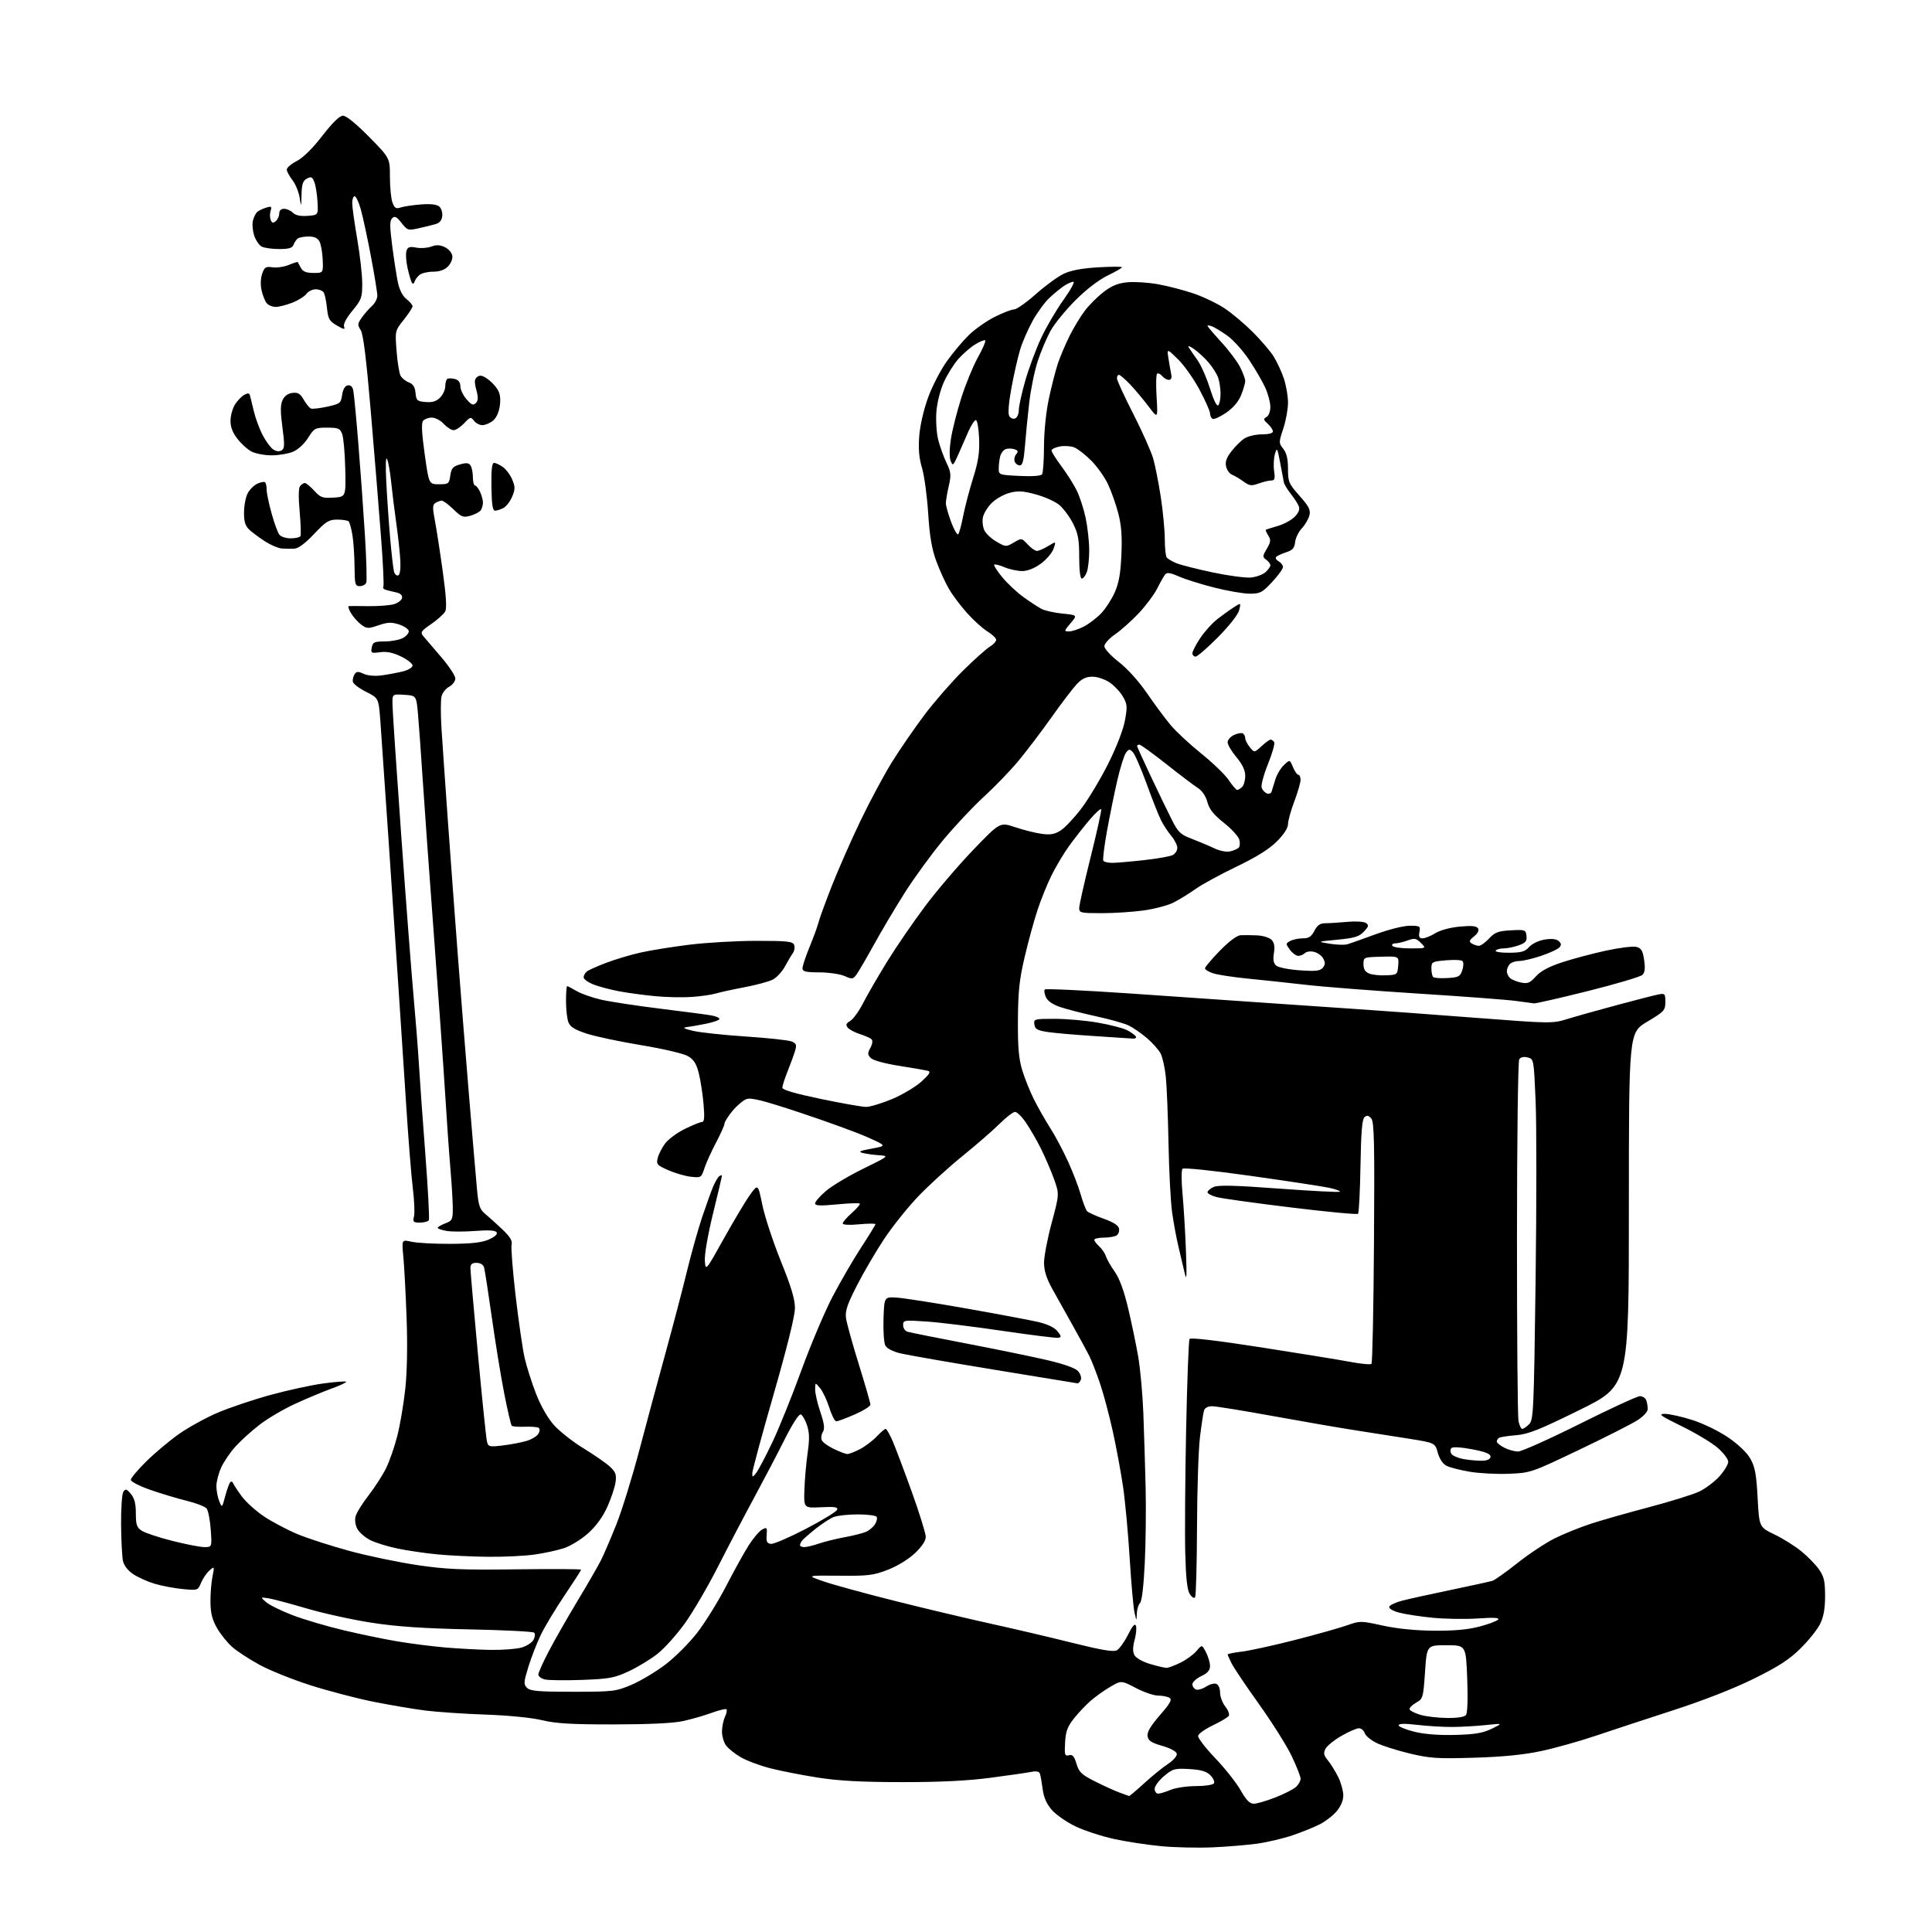 <?xml version="1.0" encoding="UTF-8" standalone="no"?>
<svg 
  version="1.1" 
  xmlns="http://www.w3.org/2000/svg" 
  xmlns:xlink="http://www.w3.org/1999/xlink" 
  xmlns:svg="http://www.w3.org/2000/svg"
  xmlns:rdf="http://www.w3.org/1999/02/22-rdf-syntax-ns#"
  xmlns:cc="http://creativecommons.org/ns#"
  xmlns:dc="http://purl.org/dc/elements/1.1/"
  viewBox="0 0 768 768"
  width="768"
  height="768"
>
<style>svg {background-color: white; }</style>"
<path stroke="none" fill="black" fill-rule="evenodd" d="M482.00,734.35C476.23,734.60 467.09,734.40 461.70,733.90C456.31,733.40 447.86,732.11 442.92,731.04C437.99,729.96 431.08,727.71 427.58,726.04C424.07,724.36 419.84,721.44 418.17,719.54C416.08,717.16 414.93,714.59 414.49,711.29C414.14,708.66 413.65,705.88 413.41,705.13C413.11,704.18 412.05,703.94 409.99,704.35C408.36,704.68 401.05,705.73 393.76,706.69C384.54,707.91 373.79,708.43 358.50,708.42C342.38,708.41 333.45,707.92 325.08,706.62C318.80,705.63 310.29,703.97 306.17,702.91C302.04,701.86 296.74,699.87 294.38,698.48C292.02,697.10 289.40,694.98 288.55,693.76C287.70,692.55 287.00,690.10 287.00,688.32C287.00,686.55 287.52,683.95 288.16,682.54C288.80,681.14 289.09,679.75 288.79,679.46C288.50,679.17 285.84,679.81 282.88,680.89C279.92,681.97 274.80,683.44 271.50,684.16C267.61,685.01 257.93,685.47 244.00,685.48C227.22,685.50 220.96,685.13 215.50,683.81C211.34,682.81 202.21,681.90 193.00,681.58C184.47,681.28 173.70,680.55 169.04,679.96C164.39,679.37 155.17,677.81 148.54,676.49C141.92,675.17 130.65,672.22 123.50,669.95C116.35,667.67 107.18,663.99 103.13,661.77C99.07,659.55 94.22,656.38 92.34,654.73C90.46,653.08 87.77,649.75 86.35,647.33C84.46,644.11 83.74,641.41 83.66,637.22C83.60,634.07 83.94,629.48 84.42,627.00C85.29,622.51 85.29,622.50 83.24,624.32C82.11,625.32 80.61,627.52 79.92,629.20C78.66,632.24 78.62,632.25 72.58,631.67C69.23,631.35 64.21,630.39 61.41,629.55C58.61,628.71 54.79,626.98 52.91,625.72C50.82,624.31 49.26,622.29 48.87,620.46C48.52,618.83 48.19,612.33 48.13,606.00C48.08,599.67 48.48,593.83 49.04,593.00C49.89,591.72 50.33,591.85 52.02,593.86C53.45,595.57 54.00,597.70 54.00,601.59C54.00,606.12 54.37,607.19 56.36,608.50C57.65,609.35 63.11,611.16 68.49,612.52C73.86,613.88 79.61,615.00 81.26,615.00C84.27,615.00 84.27,615.00 83.77,608.01C83.49,604.17 82.75,600.40 82.11,599.63C81.47,598.86 77.92,597.49 74.22,596.59C70.53,595.68 64.01,593.73 59.75,592.24C55.49,590.75 52.00,588.96 52.00,588.26C52.00,587.56 54.80,584.23 58.21,580.87C61.63,577.51 67.46,572.62 71.18,570.01C74.90,567.40 81.76,563.62 86.43,561.61C91.11,559.61 100.60,556.41 107.53,554.51C114.46,552.61 123.96,550.55 128.63,549.93C133.30,549.30 137.34,549.00 137.59,549.25C137.84,549.51 135.22,550.74 131.77,551.99C128.32,553.24 121.80,555.98 117.27,558.06C112.74,560.15 106.42,563.86 103.23,566.32C100.03,568.78 95.70,572.69 93.61,575.01C91.51,577.33 88.96,581.09 87.92,583.36C86.89,585.64 86.03,588.93 86.02,590.68C86.01,592.44 86.51,595.14 87.13,596.68C88.26,599.50 88.26,599.50 89.55,594.67C90.26,592.01 91.16,589.53 91.55,589.17C91.95,588.80 92.45,588.99 92.67,589.60C92.89,590.20 94.42,592.54 96.08,594.80C97.74,597.06 101.75,600.67 104.98,602.83C108.22,604.99 114.20,608.15 118.28,609.85C122.37,611.55 131.69,614.56 139.00,616.54C146.30,618.52 158.41,621.04 165.89,622.15C177.41,623.85 183.45,624.11 205.25,623.83C219.41,623.65 231.00,623.71 231.00,623.97C231.00,624.22 228.05,628.81 224.44,634.16C220.84,639.51 216.60,646.53 215.04,649.76C213.47,652.99 211.24,658.72 210.07,662.50C208.15,668.73 208.09,669.52 209.51,670.94C210.80,672.23 213.97,672.50 227.79,672.50C243.80,672.49 244.77,672.38 251.04,669.73C254.63,668.20 260.71,664.57 264.54,661.66C268.37,658.75 274.07,653.03 277.21,648.96C280.35,644.89 285.49,636.59 288.63,630.53C291.76,624.46 295.80,617.17 297.61,614.31C299.42,611.46 301.82,608.63 302.96,608.02C304.86,607.00 305.00,607.17 304.76,610.21C304.55,612.86 304.89,613.54 306.50,613.71C307.60,613.82 313.86,611.12 320.42,607.70C326.98,604.28 332.54,600.87 332.79,600.14C333.14,599.09 331.76,598.88 326.37,599.15C319.50,599.50 319.50,599.50 319.77,592.00C319.92,587.88 320.50,581.33 321.06,577.45C321.83,572.08 321.77,569.47 320.79,566.52C320.08,564.39 318.96,562.48 318.29,562.26C317.59,562.03 314.93,566.16 311.91,572.18C309.07,577.86 303.57,588.35 299.70,595.50C295.83,602.65 289.38,614.95 285.38,622.83C281.37,630.71 275.48,640.79 272.29,645.23C269.11,649.68 264.25,655.11 261.50,657.31C258.75,659.51 253.57,662.67 250.00,664.33C244.17,667.04 242.25,667.39 231.29,667.79C224.58,668.04 217.94,667.95 216.54,667.60C215.14,667.25 214.00,666.37 214.00,665.65C214.00,664.93 215.86,660.77 218.14,656.42C220.41,652.06 225.53,643.10 229.50,636.50C233.48,629.90 237.67,622.64 238.83,620.36C239.98,618.08 242.75,611.64 244.99,606.04C247.22,600.43 251.31,587.22 254.09,576.68C256.87,566.13 261.55,548.73 264.51,538.00C267.46,527.27 271.30,512.67 273.03,505.54C274.76,498.42 277.47,488.72 279.06,483.99C280.64,479.27 282.62,473.77 283.45,471.77C284.29,469.77 285.43,467.85 285.98,467.51C286.54,467.16 287.00,467.10 287.00,467.37C287.00,467.64 285.40,474.40 283.44,482.40C281.38,490.82 280.01,498.71 280.19,501.14C280.50,505.33 280.50,505.33 287.79,492.26C291.80,485.07 296.48,477.26 298.19,474.89C301.31,470.59 301.31,470.59 303.06,479.05C304.02,483.70 307.33,493.72 310.40,501.33C314.51,511.48 316.00,516.44 316.00,519.98C316.00,523.05 312.91,535.56 307.50,554.35C302.82,570.61 299.01,584.71 299.03,585.70C299.06,587.35 299.19,587.33 300.61,585.50C301.46,584.40 304.31,579.00 306.94,573.50C309.58,568.00 314.76,555.17 318.46,545.00C322.16,534.83 327.77,521.55 330.93,515.50C334.10,509.45 339.23,500.61 342.34,495.85C345.45,491.09 348.00,486.94 348.00,486.63C348.00,486.33 345.07,486.35 341.50,486.68C337.59,487.05 335.00,486.91 335.00,486.33C335.00,485.80 336.64,483.92 338.63,482.15C340.63,480.38 342.04,478.71 341.77,478.44C341.50,478.16 337.39,478.31 332.64,478.77C326.05,479.40 324.00,479.31 324.00,478.38C324.00,477.71 325.91,475.50 328.25,473.49C330.59,471.47 337.23,467.49 343.00,464.66C353.44,459.53 353.48,459.50 349.50,459.23C347.30,459.09 344.38,458.68 343.00,458.33C341.00,457.82 341.69,457.48 346.50,456.60C352.50,455.50 352.50,455.50 345.00,452.13C340.88,450.27 328.86,445.89 318.29,442.38C303.21,437.38 298.57,436.21 296.68,436.93C295.36,437.44 292.86,439.56 291.14,441.65C289.41,443.74 288.00,445.99 288.00,446.64C288.00,447.30 286.49,450.68 284.65,454.17C282.81,457.65 280.73,462.24 280.03,464.37C278.79,468.16 278.69,468.22 274.61,467.77C272.33,467.51 268.28,466.33 265.62,465.16C261.14,463.17 260.83,462.81 261.47,460.26C261.85,458.74 263.19,456.14 264.46,454.47C265.73,452.80 269.27,450.21 272.32,448.72C275.38,447.22 278.42,446.00 279.08,446.00C279.98,446.00 280.13,444.11 279.66,438.75C279.31,434.76 278.45,429.27 277.76,426.55C276.80,422.77 275.77,421.18 273.43,419.81C271.70,418.81 263.62,416.92 254.93,415.48C246.44,414.08 236.66,412.01 233.19,410.87C228.41,409.30 226.64,408.19 225.94,406.33C225.42,404.98 225.00,401.20 225.00,397.93C225.00,394.67 225.20,392.00 225.44,392.00C225.69,392.00 227.38,392.88 229.21,393.96C231.03,395.04 235.45,396.58 239.01,397.40C242.58,398.21 253.15,399.82 262.50,400.97C271.85,402.12 280.96,403.32 282.75,403.64C284.54,403.96 286.00,404.59 286.00,405.04C286.00,405.49 283.64,406.34 280.75,406.93C277.86,407.52 274.38,408.13 273.00,408.29C271.16,408.51 271.82,408.90 275.50,409.78C278.25,410.43 287.70,411.45 296.50,412.03C305.30,412.61 313.49,413.50 314.69,414.00C316.54,414.76 316.76,415.35 316.06,417.70C315.60,419.24 314.28,422.88 313.11,425.79C311.95,428.69 311.00,431.66 311.00,432.37C311.00,433.23 316.08,434.72 326.25,436.84C334.64,438.59 342.77,440.02 344.32,440.01C345.87,440.00 350.46,438.62 354.53,436.93C358.59,435.23 363.84,432.12 366.21,430.01C369.29,427.25 370.08,426.04 369.00,425.72C368.18,425.47 363.05,424.57 357.62,423.72C351.84,422.81 347.10,421.53 346.19,420.61C344.84,419.27 344.82,418.71 346.00,416.51C346.83,414.95 347.00,413.62 346.43,413.10C345.92,412.63 343.85,411.71 341.83,411.07C339.81,410.43 337.64,409.27 337.00,408.50C336.09,407.41 336.31,406.83 338.01,405.81C339.20,405.09 341.49,401.92 343.09,398.77C344.70,395.62 348.99,388.19 352.64,382.27C356.29,376.35 363.15,366.35 367.89,360.05C372.62,353.75 381.23,343.69 387.00,337.70C397.50,326.80 397.50,326.80 403.50,328.81C406.80,329.92 411.52,331.11 414.00,331.45C417.48,331.94 419.20,331.65 421.58,330.16C423.28,329.10 427.01,325.14 429.87,321.37C432.73,317.59 437.55,309.55 440.57,303.50C443.84,296.96 446.53,290.01 447.19,286.36C448.20,280.85 448.11,279.87 446.35,276.86C445.27,275.02 442.89,272.49 441.05,271.25C439.18,270.00 436.18,269.00 434.25,269.00C431.70,269.00 430.07,269.79 427.98,272.02C426.43,273.68 421.89,279.64 417.90,285.27C413.91,290.90 408.01,298.66 404.79,302.53C401.57,306.40 395.40,312.79 391.09,316.73C386.78,320.67 379.49,328.44 374.88,333.99C370.27,339.54 363.45,348.90 359.71,354.79C355.98,360.68 350.44,370.00 347.41,375.50C344.37,381.00 341.23,386.38 340.43,387.46C339.08,389.27 338.71,389.31 335.73,387.99C333.96,387.21 329.46,386.55 325.75,386.53C320.22,386.51 319.00,386.21 319.00,384.89C319.00,384.00 320.28,380.18 321.83,376.39C323.39,372.60 324.99,368.23 325.37,366.67C325.76,365.11 328.14,358.59 330.66,352.17C333.19,345.75 338.26,334.20 341.95,326.50C345.63,318.80 351.29,308.24 354.51,303.04C357.74,297.84 363.63,289.29 367.59,284.04C371.56,278.79 378.41,270.94 382.83,266.58C387.24,262.22 392.01,257.96 393.43,257.10C394.84,256.24 396.00,255.00 396.00,254.35C396.00,253.70 394.44,252.20 392.54,251.03C390.64,249.85 387.02,246.59 384.48,243.77C381.95,240.95 378.70,236.64 377.27,234.19C375.83,231.74 373.56,226.76 372.21,223.12C370.40,218.21 369.56,213.28 368.96,204.00C368.52,197.12 367.41,189.03 366.51,186.00C365.33,182.07 365.02,178.45 365.41,173.33C365.73,169.13 367.19,162.81 368.93,158.03C370.56,153.56 373.90,147.09 376.35,143.66C378.79,140.23 382.75,135.52 385.15,133.18C387.54,130.85 392.16,127.60 395.41,125.97C398.66,124.34 402.13,123.00 403.11,123.00C404.10,123.00 407.96,120.29 411.70,116.97C415.43,113.66 420.39,110.02 422.72,108.89C425.67,107.47 429.86,106.67 436.48,106.27C441.72,105.96 446.00,105.94 446.00,106.24C446.00,106.53 443.41,108.02 440.25,109.56C436.72,111.27 431.77,115.09 427.44,119.42C423.56,123.32 419.13,128.75 417.61,131.50C416.09,134.25 413.80,139.65 412.53,143.50C411.26,147.35 409.74,154.78 409.14,160.00C408.54,165.22 407.77,172.99 407.44,177.25C406.98,183.06 406.47,185.00 405.38,185.00C404.59,185.00 403.68,184.32 403.36,183.49C403.04,182.66 403.30,181.34 403.94,180.57C404.86,179.46 404.71,179.04 403.19,178.56C402.14,178.23 400.59,178.22 399.74,178.55C398.89,178.87 397.93,180.12 397.61,181.32C397.29,182.52 397.02,184.69 397.01,186.14C397.00,188.76 397.09,188.79 405.25,189.19C410.33,189.44 413.78,189.19 414.23,188.55C414.64,187.97 414.98,183.00 415.00,177.50C415.02,171.60 415.81,163.81 416.94,158.50C417.99,153.55 419.60,147.25 420.52,144.50C421.44,141.75 423.54,136.80 425.19,133.50C426.84,130.20 429.58,125.67 431.29,123.44C432.99,121.21 436.34,117.88 438.74,116.04C441.95,113.57 444.42,112.57 448.16,112.21C450.96,111.94 456.42,112.29 460.31,112.99C464.20,113.68 470.56,115.33 474.44,116.65C478.32,117.97 483.88,120.63 486.78,122.56C489.68,124.48 494.73,128.73 498.00,132.00C501.26,135.26 505.00,139.63 506.30,141.72C507.61,143.80 509.42,147.72 510.34,150.43C511.25,153.14 512.00,157.46 512.00,160.02C512.00,162.59 511.16,167.25 510.13,170.37C508.29,175.92 508.29,176.10 510.13,178.43C511.45,180.11 512.00,182.45 512.00,186.37C512.00,191.56 512.31,192.28 516.58,197.09C520.36,201.34 521.04,202.70 520.51,204.87C520.15,206.32 518.80,208.62 517.51,210.00C516.21,211.38 515.01,213.85 514.83,215.50C514.57,217.87 513.82,218.72 511.30,219.53C509.54,220.10 507.74,220.93 507.31,221.36C506.87,221.79 507.30,222.59 508.26,223.12C509.22,223.66 510.00,224.69 510.00,225.41C510.00,226.13 508.06,228.81 505.68,231.36C501.76,235.57 500.94,236.00 496.81,236.00C494.30,236.00 487.95,234.91 482.69,233.57C477.42,232.24 471.09,230.25 468.61,229.15C465.25,227.66 463.88,227.46 463.18,228.33C462.66,228.97 461.24,231.49 460.01,233.93C458.78,236.36 455.47,240.80 452.64,243.80C449.81,246.79 445.59,250.56 443.25,252.17C440.91,253.78 439.00,255.90 439.00,256.89C439.00,257.88 441.55,260.66 444.75,263.15C448.17,265.81 452.70,270.83 455.94,275.56C458.94,279.93 463.14,285.60 465.28,288.16C467.42,290.73 472.94,295.86 477.56,299.58C482.17,303.29 487.09,308.05 488.49,310.16C489.89,312.27 491.38,314.00 491.81,314.00C492.25,314.00 493.14,313.46 493.80,312.80C494.46,312.14 495.00,310.16 495.00,308.39C495.00,306.20 493.90,303.87 491.50,301.00C489.57,298.70 488.00,296.03 488.00,295.07C488.00,294.11 489.16,292.79 490.57,292.15C491.99,291.50 493.57,291.23 494.07,291.55C494.58,291.86 495.00,292.72 495.00,293.45C495.00,294.18 495.82,295.79 496.81,297.02C498.62,299.25 498.62,299.25 501.46,296.63C503.02,295.18 504.65,294.00 505.09,294.00C505.52,294.00 506.17,294.46 506.51,295.02C506.86,295.58 505.75,299.48 504.05,303.68C502.36,307.88 501.22,312.11 501.52,313.07C501.83,314.03 502.75,315.07 503.58,315.39C504.40,315.71 505.25,315.41 505.46,314.73C505.67,314.05 506.35,311.88 506.95,309.90C507.56,307.92 509.11,305.31 510.39,304.10C512.72,301.91 512.72,301.91 513.98,304.96C514.68,306.63 515.64,308.00 516.12,308.00C516.60,308.00 517.00,308.89 517.00,309.98C517.00,311.06 515.88,314.94 514.50,318.60C513.12,322.25 512.00,326.32 512.00,327.65C512.00,329.16 510.35,331.70 507.56,334.50C504.51,337.54 499.45,340.70 491.46,344.54C485.05,347.62 477.71,351.63 475.15,353.45C472.59,355.27 468.68,357.68 466.45,358.80C464.22,359.92 458.90,361.32 454.63,361.92C450.35,362.51 442.84,363.00 437.93,363.00C429.59,363.00 429.00,362.87 429.00,360.94C429.00,359.81 431.04,350.74 433.53,340.78C436.02,330.82 437.91,322.24 437.74,321.73C437.57,321.21 435.40,323.19 432.92,326.14C430.44,329.09 426.80,333.75 424.83,336.50C422.86,339.25 419.84,344.30 418.12,347.73C416.40,351.15 413.84,357.45 412.43,361.73C411.02,366.00 408.71,374.45 407.30,380.50C405.21,389.40 404.71,394.18 404.64,405.50C404.57,416.33 404.97,420.85 406.36,425.45C407.36,428.72 409.49,434.01 411.11,437.21C412.72,440.41 415.61,445.48 417.53,448.48C419.45,451.49 422.60,457.41 424.53,461.65C426.47,465.88 428.76,471.86 429.63,474.93C430.51,477.99 431.63,480.94 432.13,481.47C432.64,482.01 435.62,483.36 438.76,484.47C442.58,485.83 444.59,487.12 444.83,488.38C445.03,489.41 444.59,490.64 443.85,491.11C443.11,491.58 440.81,491.98 438.75,491.98C436.69,491.99 435.00,492.38 435.00,492.85C435.00,493.31 435.89,494.49 436.97,495.48C438.06,496.46 439.25,498.22 439.61,499.38C439.97,500.55 441.55,503.30 443.11,505.50C444.99,508.16 446.78,513.01 448.44,520.00C449.82,525.77 451.62,534.47 452.46,539.32C453.29,544.17 454.21,554.29 454.50,561.82C454.78,569.34 455.19,582.48 455.40,591.00C455.61,599.52 455.46,613.15 455.07,621.27C454.63,630.39 453.91,636.49 453.18,637.22C452.53,637.87 451.95,639.77 451.90,641.45C451.79,644.50 451.79,644.50 450.98,641.00C450.54,639.08 449.68,629.40 449.07,619.50C448.47,609.60 447.28,596.77 446.43,591.00C445.59,585.23 443.75,575.33 442.36,569.00C440.97,562.67 438.69,554.12 437.29,550.00C435.90,545.88 433.97,540.92 433.01,539.00C432.04,537.08 429.11,531.67 426.49,527.00C423.86,522.33 420.22,515.80 418.38,512.50C416.00,508.22 415.04,505.21 415.02,502.00C415.01,499.52 416.38,492.35 418.07,486.07C421.13,474.63 421.13,474.63 418.94,468.57C417.73,465.23 415.39,459.80 413.74,456.50C412.09,453.20 409.42,448.59 407.82,446.25C406.22,443.91 404.27,442.00 403.50,442.00C402.73,442.00 399.94,444.15 397.30,446.77C394.66,449.39 388.00,455.18 382.50,459.63C377.00,464.08 369.12,471.27 364.98,475.61C360.84,479.95 354.79,487.51 351.53,492.41C348.27,497.31 343.40,505.62 340.71,510.86C336.81,518.49 335.92,521.11 336.30,523.95C336.56,525.90 338.85,534.17 341.39,542.33C343.92,550.48 346.00,557.69 346.00,558.35C346.00,559.01 343.19,560.78 339.75,562.28C336.31,563.78 333.02,565.00 332.43,565.00C331.85,565.00 330.60,562.56 329.66,559.58C328.72,556.60 327.07,553.11 326.01,551.83C324.07,549.50 324.07,549.50 324.03,552.28C324.01,553.81 324.94,557.86 326.09,561.27C327.67,565.94 327.92,567.90 327.11,569.20C326.52,570.15 326.29,571.59 326.61,572.41C326.92,573.24 329.08,574.83 331.41,575.95C333.73,577.08 336.18,578.00 336.86,578.00C337.53,578.00 339.75,577.14 341.79,576.09C343.83,575.04 346.82,572.79 348.44,571.09C350.05,569.39 351.68,568.00 352.06,568.00C352.44,568.00 353.70,570.21 354.86,572.90C356.02,575.60 359.45,584.71 362.49,593.14C365.52,601.58 368.00,609.57 368.00,610.91C368.00,612.48 366.47,614.79 363.70,617.42C361.16,619.83 356.76,622.52 352.95,624.00C347.17,626.24 345.16,626.49 333.50,626.37C320.50,626.25 320.50,626.25 327.50,628.66C331.35,629.99 344.18,633.50 356.00,636.46C367.82,639.43 384.93,643.48 394.00,645.48C403.07,647.47 417.61,650.89 426.31,653.06C437.89,655.95 442.61,656.74 443.96,656.02C444.97,655.48 446.96,652.71 448.38,649.87C450.15,646.31 451.13,645.19 451.54,646.25C451.87,647.10 451.64,649.64 451.03,651.89C450.25,654.78 450.24,656.57 450.98,657.96C451.59,659.10 454.22,660.58 457.20,661.47C460.04,662.31 462.97,663.00 463.72,663.00C464.47,663.00 466.97,662.06 469.29,660.92C471.61,659.77 474.47,657.69 475.65,656.28C477.80,653.72 477.80,653.72 479.40,656.81C480.28,658.51 481.00,660.96 481.00,662.27C481.00,663.98 480.04,665.09 477.50,666.30C475.57,667.22 474.00,668.66 474.00,669.52C474.00,670.37 474.64,671.31 475.42,671.61C476.20,671.91 478.00,671.39 479.41,670.47C480.83,669.54 482.66,669.04 483.49,669.36C484.36,669.69 485.00,671.17 485.00,672.83C485.00,674.43 485.93,676.91 487.06,678.36C488.20,679.80 488.83,681.46 488.47,682.06C488.10,682.65 485.26,684.35 482.16,685.83C479.06,687.32 476.40,689.20 476.26,690.02C476.11,690.83 479.19,694.84 483.09,698.92C486.99,703.00 491.53,708.74 493.18,711.67C495.40,715.60 496.77,717.00 498.41,717.00C499.62,717.00 503.48,715.88 506.97,714.51C510.46,713.14 514.14,711.27 515.16,710.36C516.17,709.44 517.00,707.96 517.00,707.07C517.00,706.17 515.40,702.10 513.44,698.01C511.48,693.93 505.68,684.72 500.56,677.54C495.43,670.37 490.51,663.06 489.62,661.30C488.73,659.54 488.00,657.90 488.00,657.66C488.00,657.43 490.59,656.91 493.75,656.53C496.91,656.14 506.38,654.06 514.79,651.91C523.19,649.76 532.48,647.15 535.42,646.11C540.67,644.27 540.92,644.27 549.63,646.18C555.31,647.43 562.64,648.17 570.00,648.23C577.91,648.30 583.52,647.80 587.99,646.62C591.56,645.69 594.94,644.43 595.49,643.83C596.21,643.06 593.94,642.92 587.50,643.36C582.55,643.69 574.44,643.57 569.47,643.08C564.51,642.59 558.52,641.68 556.16,641.04C553.65,640.37 552.03,639.39 552.26,638.69C552.48,638.04 554.87,636.93 557.58,636.24C560.28,635.55 569.02,633.63 577.00,631.97C584.98,630.30 592.28,628.70 593.24,628.41C594.19,628.11 598.68,624.93 603.20,621.34C607.72,617.75 614.36,613.35 617.96,611.55C621.56,609.75 628.10,607.11 632.50,605.68C636.90,604.25 647.33,601.28 655.69,599.08C664.04,596.87 672.91,594.11 675.41,592.94C677.90,591.77 681.53,589.05 683.47,586.90C685.41,584.75 687.00,582.13 687.00,581.08C687.00,580.02 685.09,577.51 682.75,575.49C680.41,573.47 674.00,569.63 668.50,566.94C660.06,562.81 659.00,562.05 661.71,562.03C663.48,562.01 668.40,563.10 672.65,564.45C677.08,565.86 683.21,568.84 686.99,571.42C691.08,574.22 694.45,577.45 695.83,579.91C697.64,583.13 698.19,586.10 698.69,595.47C699.31,607.05 699.31,607.05 705.40,609.98C708.76,611.60 713.58,614.62 716.13,616.71C718.67,618.79 721.82,622.04 723.13,623.93C725.08,626.74 725.50,628.61 725.50,634.43C725.50,639.41 724.92,642.68 723.55,645.50C722.48,647.70 718.98,652.08 715.78,655.24C711.27,659.70 707.10,662.40 697.17,667.31C689.14,671.27 677.11,675.98 664.93,679.92C654.25,683.38 640.33,687.96 634.00,690.10C627.67,692.23 618.00,694.93 612.50,696.10C605.62,697.56 597.35,698.38 586.00,698.72C571.49,699.16 568.42,698.96 560.50,697.07C555.55,695.89 549.61,694.01 547.30,692.90C544.98,691.78 542.82,690.00 542.48,688.93C542.14,687.87 541.11,687.00 540.18,687.01C539.26,687.01 536.15,688.36 533.29,690.01C530.42,691.65 527.56,693.96 526.93,695.13C526.00,696.88 526.17,697.71 527.93,699.87C529.10,701.32 530.94,704.30 532.01,706.50C533.08,708.70 533.97,711.93 533.98,713.67C533.99,715.66 533.02,718.01 531.37,719.97C529.93,721.68 526.90,724.03 524.64,725.18C522.39,726.33 517.51,728.31 513.82,729.56C510.12,730.82 503.81,732.31 499.80,732.87C495.78,733.43 487.77,734.10 482.00,734.35zM448.86,713.93C449.06,713.97 451.75,711.69 454.85,708.86C457.94,706.03 462.18,702.58 464.28,701.20C466.45,699.76 467.96,698.02 467.79,697.13C467.61,696.22 465.24,694.94 461.99,694.00C457.62,692.74 456.43,691.95 456.17,690.13C455.94,688.52 457.40,686.05 461.07,681.82C465.19,677.09 466.01,675.62 464.90,674.92C464.13,674.43 462.08,674.02 460.35,674.02C458.62,674.01 454.62,672.64 451.47,670.98C445.73,667.97 445.73,667.97 441.33,670.55C438.90,671.97 435.37,674.50 433.47,676.16C431.57,677.83 428.59,680.99 426.85,683.19C424.33,686.38 423.63,688.28 423.39,692.69C423.11,697.63 423.27,698.16 424.92,697.73C426.35,697.36 427.02,698.11 427.92,701.13C428.93,704.49 429.93,705.44 435.28,708.14C438.69,709.86 443.06,711.85 444.99,712.56C446.92,713.28 448.66,713.89 448.86,713.93zM460.38,713.00C461.14,713.00 463.37,712.33 465.35,711.50C467.32,710.67 471.85,710.00 475.41,710.00C479.04,710.00 482.18,709.52 482.56,708.90C482.94,708.29 482.30,706.85 481.14,705.70C479.57,704.12 477.48,703.51 472.77,703.23C466.95,702.89 466.23,703.08 462.75,706.00C460.69,707.73 459.00,710.01 459.00,711.07C459.00,712.13 459.62,713.00 460.38,713.00zM578.50,689.66C586.36,689.45 589.46,688.92 593.00,687.20C597.50,685.01 597.50,685.01 590.50,685.75C586.65,686.16 580.58,686.49 577.00,686.50C573.42,686.50 567.24,686.12 563.25,685.65C558.38,685.08 556.00,685.14 556.00,685.83C556.00,686.40 558.81,687.55 562.25,688.40C566.30,689.39 572.02,689.83 578.50,689.66zM575.13,682.92C579.32,682.97 582.12,682.54 582.75,681.75C583.35,680.99 583.55,675.32 583.24,667.25C582.73,654.00 582.73,654.00 574.96,654.00C567.19,654.00 567.19,654.00 566.47,664.62C565.76,674.95 565.67,675.28 562.88,676.87C561.30,677.77 560.16,678.95 560.34,679.49C560.51,680.04 562.42,681.01 564.58,681.66C566.74,682.31 571.48,682.88 575.13,682.92zM195.00,655.86C199.68,655.93 205.18,655.52 207.24,654.95C209.29,654.38 211.47,652.98 212.08,651.85C212.69,650.71 212.81,649.43 212.34,649.00C211.88,648.57 200.25,647.98 186.50,647.70C168.24,647.32 157.79,646.61 147.74,645.06C140.18,643.90 128.48,641.33 121.74,639.34C115.01,637.36 108.15,635.54 106.50,635.31C103.50,634.88 103.50,634.88 105.79,636.88C107.05,637.98 111.70,640.28 116.13,641.99C120.56,643.70 129.65,646.40 136.34,647.99C143.03,649.59 152.78,651.61 158.00,652.48C163.22,653.36 171.78,654.45 177.00,654.90C182.22,655.35 190.32,655.78 195.00,655.86zM475.08,634.88C474.69,635.50 473.84,635.02 472.98,633.71C471.94,632.13 471.42,627.52 471.16,617.50C470.95,609.80 471.11,587.69 471.50,568.38C471.90,549.06 472.51,532.80 472.86,532.26C473.27,531.63 483.71,532.86 501.50,535.63C516.90,538.03 532.88,540.63 537.00,541.41C541.12,542.18 544.81,542.52 545.18,542.16C545.56,541.80 546.01,520.08 546.18,493.91C546.45,454.52 546.26,446.02 545.12,444.64C544.09,443.41 543.40,443.26 542.43,444.06C541.46,444.86 541.04,449.92 540.81,463.49C540.64,473.58 540.20,482.14 539.84,482.50C539.47,482.86 527.55,481.74 513.34,480.00C499.13,478.27 485.81,476.42 483.75,475.89C481.69,475.36 480.00,474.48 480.00,473.94C480.00,473.40 481.09,472.46 482.43,471.85C484.25,471.02 490.80,471.18 508.48,472.49C521.47,473.45 532.33,474.00 532.62,473.72C532.90,473.43 530.97,472.73 528.32,472.16C525.67,471.60 511.66,469.47 497.19,467.43C481.98,465.29 470.53,464.10 470.05,464.61C469.60,465.10 469.60,469.55 470.07,474.50C470.53,479.45 471.14,489.57 471.42,497.00C471.82,507.57 471.71,509.52 470.91,506.00C470.34,503.52 469.23,498.80 468.44,495.50C467.64,492.20 466.52,486.12 465.94,482.00C465.35,477.88 464.71,465.53 464.50,454.57C464.29,443.61 463.81,431.69 463.43,428.07C463.06,424.46 462.14,420.31 461.40,418.85C460.66,417.39 458.19,414.61 455.92,412.66C453.65,410.72 450.36,408.45 448.61,407.62C446.86,406.79 441.17,405.18 435.97,404.05C430.76,402.92 424.33,401.27 421.68,400.39C418.50,399.34 416.49,397.98 415.77,396.39C415.17,395.07 414.97,393.69 415.34,393.33C415.70,392.96 430.74,393.67 448.75,394.89C466.76,396.11 490.27,397.74 501.00,398.50C511.73,399.26 528.15,400.39 537.50,401.00C546.85,401.62 568.57,403.20 585.76,404.53C616.89,406.92 617.04,406.92 623.26,405.01C626.69,403.95 635.58,401.46 643.00,399.47C650.42,397.47 657.74,395.60 659.25,395.31C661.83,394.81 662.00,394.99 662.00,398.31C662.00,401.63 661.57,402.11 654.75,406.18C647.50,410.52 647.50,410.52 647.50,480.68C647.50,550.83 647.50,550.83 628.00,560.44C611.81,568.42 607.51,570.13 602.66,570.52C599.45,570.78 596.41,571.24 595.91,571.55C595.41,571.86 595.00,572.53 595.00,573.03C595.00,573.54 596.33,574.64 597.95,575.47C599.57,576.31 602.05,577.00 603.46,577.00C604.87,577.00 615.91,572.05 628.00,566.00C640.09,559.95 650.84,555.00 651.88,555.00C652.93,555.00 654.06,555.71 654.39,556.58C654.73,557.45 655.00,559.02 655.00,560.07C655.00,561.22 653.32,563.04 650.75,564.67C648.41,566.15 637.95,571.44 627.50,576.43C608.67,585.42 608.42,585.50 599.79,585.85C595.01,586.04 588.01,585.68 584.25,585.04C580.49,584.41 576.34,583.35 575.04,582.69C573.57,581.95 572.25,579.99 571.56,577.53C570.45,573.56 570.45,573.56 559.98,571.89C554.21,570.97 544.55,569.45 538.50,568.52C532.45,567.58 517.84,565.06 506.03,562.91C494.23,560.76 483.35,559.00 481.85,559.00C480.13,559.00 478.94,559.64 478.60,560.75C478.31,561.71 477.59,566.47 477.00,571.32C476.41,576.16 475.88,592.21 475.83,606.98C475.77,621.75 475.43,634.30 475.08,634.88zM194.00,618.85C187.68,618.78 178.59,618.35 173.81,617.89C169.03,617.43 161.88,616.38 157.92,615.55C153.96,614.72 149.09,613.21 147.11,612.18C145.12,611.16 142.87,609.20 142.10,607.84C141.28,606.39 140.96,604.30 141.33,602.82C141.68,601.43 144.01,597.65 146.52,594.43C149.02,591.20 152.17,586.30 153.52,583.53C154.87,580.77 156.86,575.02 157.94,570.76C159.03,566.50 160.44,558.18 161.09,552.26C161.83,545.46 162.03,535.05 161.63,524.00C161.28,514.38 160.70,503.40 160.34,499.61C159.68,492.72 159.68,492.72 163.59,493.61C165.74,494.10 172.68,494.48 179.00,494.45C187.47,494.41 191.51,493.95 194.32,492.72C196.73,491.66 197.88,490.61 197.43,489.88C196.93,489.08 194.34,488.91 188.99,489.32C184.74,489.65 179.63,489.65 177.63,489.33C175.63,489.00 174.00,488.45 174.00,488.09C174.00,487.73 175.35,486.93 177.00,486.31C179.77,485.26 180.00,484.80 179.99,480.34C179.99,477.68 179.56,470.55 179.04,464.50C178.52,458.45 177.61,445.40 177.00,435.50C176.40,425.60 174.37,397.02 172.50,372.00C170.63,346.98 168.59,318.62 167.97,308.99C167.35,299.36 166.54,288.11 166.17,283.99C165.50,276.50 165.50,276.50 160.75,276.20C156.00,275.89 156.00,275.89 156.00,279.70C156.00,281.79 157.57,305.32 159.49,332.00C161.40,358.68 163.63,387.70 164.44,396.50C165.24,405.30 166.18,417.23 166.52,423.00C166.86,428.77 168.01,444.89 169.08,458.82C170.15,472.75 170.77,484.56 170.46,485.07C170.14,485.58 168.55,486.00 166.92,486.00C164.28,486.00 164.03,485.73 164.57,483.56C164.91,482.22 164.70,477.16 164.10,472.31C163.50,467.47 162.32,452.70 161.48,439.50C160.63,426.30 159.27,405.60 158.46,393.50C157.65,381.40 155.83,354.40 154.43,333.50C153.02,312.60 151.56,291.45 151.19,286.50C150.50,277.50 150.50,277.50 145.51,275.00C142.76,273.62 140.40,271.82 140.26,271.00C140.12,270.18 140.42,268.85 140.93,268.06C141.70,266.86 142.33,266.83 144.56,267.85C146.24,268.61 149.03,268.84 151.89,268.45C154.42,268.10 158.19,267.39 160.25,266.87C162.31,266.35 164.00,265.31 164.00,264.55C164.00,263.80 161.94,262.18 159.43,260.97C156.21,259.41 153.75,258.90 151.09,259.26C147.56,259.74 147.35,259.62 147.78,257.38C148.18,255.28 148.78,255.00 152.87,254.99C155.41,254.98 158.62,254.40 160.00,253.71C161.38,253.01 162.50,251.78 162.50,250.97C162.50,250.16 160.81,248.96 158.73,248.27C155.60,247.25 154.19,247.30 150.47,248.56C146.32,249.97 145.81,249.95 143.58,248.29C142.25,247.31 140.43,245.26 139.53,243.75C138.63,242.24 138.25,240.97 138.69,240.93C139.14,240.89 142.65,240.90 146.50,240.95C150.35,241.00 154.85,240.66 156.50,240.20C158.15,239.74 159.64,238.62 159.82,237.71C160.03,236.61 159.22,235.87 157.32,235.45C155.77,235.11 153.91,234.65 153.19,234.42C152.46,234.20 152.11,233.64 152.39,233.18C152.67,232.72 152.26,223.83 151.46,213.42C150.67,203.02 148.86,180.78 147.43,164.00C145.62,142.58 144.41,132.82 143.38,131.22C142.06,129.16 142.10,128.66 143.85,126.22C144.91,124.72 146.73,122.64 147.89,121.60C149.05,120.55 150.00,118.73 150.00,117.56C150.00,116.39 148.86,109.38 147.46,101.97C146.06,94.56 144.25,86.14 143.43,83.25C142.61,80.36 141.51,78.00 140.97,78.00C140.44,78.00 140.00,79.24 140.01,80.75C140.01,82.26 140.91,88.67 142.00,95.00C143.09,101.33 143.99,109.26 143.99,112.64C144.00,118.32 143.70,119.14 140.08,123.52C137.65,126.46 136.39,128.86 136.77,129.83C137.25,131.10 136.72,131.02 133.93,129.40C130.92,127.64 130.44,126.79 129.98,122.45C129.70,119.73 129.11,116.94 128.67,116.25C128.24,115.56 126.81,115.00 125.50,115.00C124.19,115.00 122.53,115.82 121.81,116.81C121.09,117.81 118.58,119.38 116.23,120.31C113.88,121.24 110.90,122.00 109.60,122.00C108.31,122.00 106.70,121.34 106.02,120.53C105.35,119.72 104.43,117.43 103.99,115.44C103.49,113.26 103.59,110.62 104.22,108.81C105.13,106.18 105.64,105.87 108.35,106.26C110.04,106.51 112.96,106.08 114.82,105.30C116.69,104.52 118.28,104.02 118.36,104.19C118.44,104.36 119.00,105.40 119.61,106.50C120.42,107.97 121.75,108.50 124.61,108.50C128.50,108.50 128.50,108.50 128.28,103.24C128.16,100.35 127.58,97.09 127.00,95.99C126.27,94.63 124.91,94.00 122.71,94.02C120.95,94.02 119.02,94.36 118.43,94.77C117.84,95.17 117.06,96.29 116.71,97.25C116.21,98.60 114.91,99.00 110.97,99.00C108.16,99.00 105.03,98.55 104.01,98.01C102.99,97.46 101.65,95.48 101.04,93.61C100.42,91.73 100.20,89.05 100.55,87.64C100.91,86.23 101.71,84.67 102.35,84.16C102.98,83.66 104.56,82.92 105.85,82.52C107.86,81.91 108.11,82.08 107.58,83.76C107.23,84.84 107.24,86.47 107.59,87.38C108.09,88.68 108.54,88.79 109.62,87.90C110.38,87.27 111.00,85.91 111.00,84.88C111.00,83.69 111.71,83.00 112.93,83.00C113.99,83.00 115.56,83.70 116.42,84.56C117.46,85.60 119.37,86.02 122.24,85.81C126.50,85.50 126.50,85.50 126.22,80.23C126.06,77.33 125.51,73.83 124.98,72.44C124.16,70.30 123.72,70.08 122.01,70.99C120.42,71.84 119.97,73.16 119.87,77.29C119.75,82.50 119.75,82.50 119.08,78.42C118.71,76.17 117.42,73.08 116.21,71.53C114.99,69.99 114.00,68.13 114.00,67.39C114.00,66.65 115.78,65.13 117.96,64.02C120.46,62.74 124.21,59.05 128.12,54.00C132.31,48.59 134.99,46.00 136.38,46.00C137.65,46.00 141.66,49.26 146.72,54.41C155.00,62.82 155.00,62.82 155.00,70.34C155.00,74.48 155.46,79.07 156.02,80.55C156.85,82.75 157.43,83.09 159.27,82.47C160.50,82.06 164.10,81.52 167.29,81.27C171.07,80.97 173.60,81.25 174.59,82.07C175.42,82.76 175.97,84.48 175.80,85.90C175.59,87.65 174.71,88.68 173.00,89.14C171.62,89.52 168.60,90.25 166.27,90.77C162.24,91.67 161.92,91.57 159.61,88.61C157.68,86.14 156.92,85.75 155.91,86.73C154.89,87.71 154.89,89.85 155.91,97.73C156.60,103.10 157.62,109.63 158.16,112.24C158.80,115.24 160.05,117.68 161.58,118.89C162.91,119.93 164.00,121.22 164.00,121.75C164.00,122.28 162.43,124.69 160.51,127.11C157.02,131.50 157.02,131.50 157.64,139.50C157.99,143.90 158.69,148.31 159.20,149.30C159.71,150.29 161.19,151.50 162.49,152.00C164.21,152.65 164.95,153.81 165.18,156.20C165.47,159.21 165.82,159.53 169.19,159.81C171.87,160.03 173.45,159.55 174.94,158.06C176.07,156.93 177.00,154.90 177.00,153.56C177.00,152.22 177.37,150.89 177.83,150.61C178.28,150.33 179.63,150.35 180.83,150.66C182.27,151.04 183.00,152.01 183.00,153.56C183.00,154.84 184.09,157.15 185.43,158.69C187.39,160.95 188.11,161.25 189.14,160.24C190.11,159.28 190.16,158.06 189.35,155.00C188.51,151.86 188.57,150.77 189.64,149.89C190.66,149.04 191.60,149.16 193.48,150.40C194.85,151.29 196.71,153.16 197.61,154.54C198.78,156.32 199.09,158.26 198.69,161.26C198.34,163.89 197.30,166.14 195.95,167.24C194.76,168.21 192.87,169.00 191.75,169.00C190.63,169.00 189.13,168.21 188.41,167.25C187.19,165.62 186.92,165.69 184.51,168.25C183.08,169.76 181.20,171.00 180.32,171.00C179.45,171.00 177.69,169.88 176.41,168.50C175.14,167.12 173.00,166.00 171.67,166.00C170.34,166.00 168.77,166.57 168.19,167.27C167.45,168.16 167.64,172.07 168.82,180.52C170.50,192.50 170.50,192.50 174.50,192.50C178.30,192.50 178.52,192.33 179.00,189.03C179.42,186.13 180.04,185.41 182.84,184.62C185.42,183.88 186.38,183.98 187.07,185.08C187.57,185.86 187.98,187.96 187.98,189.75C187.99,191.54 188.38,193.00 188.84,193.00C189.30,193.00 190.20,194.15 190.84,195.55C191.48,196.95 191.99,198.86 191.98,199.80C191.98,200.73 191.61,202.07 191.16,202.77C190.72,203.47 188.89,204.46 187.09,204.98C184.11,205.83 183.49,205.60 180.25,202.46C178.30,200.56 176.20,199.01 175.60,199.02C174.99,199.02 173.87,199.43 173.10,199.92C171.95,200.65 171.90,201.83 172.83,206.65C173.45,209.87 174.86,218.96 175.96,226.85C177.36,236.85 177.66,241.76 176.97,243.06C176.42,244.09 173.92,246.33 171.42,248.06C167.38,250.83 167.02,251.38 168.24,252.85C169.00,253.76 172.18,257.47 175.31,261.11C178.44,264.75 181.00,268.61 181.00,269.69C181.00,270.78 179.91,272.25 178.58,272.96C177.24,273.67 175.86,275.41 175.51,276.82C175.16,278.23 175.15,283.91 175.49,289.44C175.84,294.97 177.01,311.88 178.09,327.00C179.18,342.12 180.94,365.98 182.01,380.00C183.08,394.02 185.07,419.00 186.44,435.50C187.81,452.00 189.25,468.86 189.63,472.97C190.21,479.23 190.73,480.77 192.79,482.47C194.15,483.59 197.20,486.34 199.58,488.59C202.73,491.57 203.75,493.23 203.37,494.71C203.07,495.83 203.80,505.01 204.97,515.12C206.15,525.23 207.75,536.31 208.54,539.74C209.32,543.17 211.34,549.53 213.02,553.88C214.86,558.66 217.66,563.60 220.08,566.36C222.29,568.87 227.56,573.04 231.80,575.63C236.03,578.22 240.78,581.50 242.34,582.92C244.71,585.08 245.10,586.09 244.70,589.13C244.44,591.12 242.98,595.53 241.45,598.93C239.63,602.98 237.01,606.60 233.81,609.48C231.13,611.89 226.82,614.56 224.22,615.41C221.62,616.27 216.35,617.41 212.50,617.96C208.65,618.51 200.32,618.91 194.00,618.85zM319.72,615.00C320.66,615.00 323.25,614.38 325.47,613.61C327.68,612.85 332.34,611.70 335.82,611.06C339.30,610.42 343.15,609.43 344.38,608.87C345.60,608.32 347.16,606.97 347.84,605.89C348.51,604.80 348.80,603.49 348.47,602.96C348.15,602.43 344.79,602.00 341.01,602.00C337.22,602.00 332.93,602.46 331.47,603.01C330.01,603.57 326.71,605.71 324.15,607.76C321.59,609.82 319.17,611.95 318.77,612.50C318.36,613.05 318.02,613.84 318.02,614.25C318.01,614.66 318.77,615.00 319.72,615.00zM589.50,580.65C591.43,580.55 592.50,579.97 592.50,579.00C592.50,577.93 590.40,577.10 585.19,576.11C580.88,575.29 577.51,575.09 576.98,575.62C576.46,576.14 576.45,577.12 576.96,577.93C577.44,578.71 579.78,579.67 582.16,580.07C584.55,580.47 587.85,580.73 589.50,580.65zM199.80,574.60C202.94,574.23 207.21,573.41 209.31,572.79C211.40,572.16 213.54,570.85 214.06,569.88C214.64,568.81 214.65,567.90 214.08,567.55C213.57,567.24 211.09,567.06 208.57,567.15C206.05,567.25 203.73,567.07 203.42,566.75C203.10,566.43 201.75,560.62 200.42,553.84C199.09,547.05 196.87,533.40 195.48,523.50C194.08,513.60 192.70,504.71 192.41,503.75C192.08,502.71 190.88,502.00 189.43,502.00C187.63,502.00 187.00,502.54 187.00,504.08C187.00,505.23 188.35,520.64 189.99,538.33C191.64,556.03 193.24,571.57 193.55,572.88C194.08,575.15 194.38,575.23 199.80,574.60zM605.12,568.00C605.61,568.00 606.83,567.17 607.85,566.15C609.58,564.42 609.74,560.91 610.42,509.31C610.82,479.06 610.83,446.81 610.43,437.64C609.71,421.01 609.71,420.96 607.25,420.35C605.67,419.95 604.47,420.23 603.91,421.11C603.43,421.88 603.02,453.83 603.02,492.12C603.01,530.42 603.28,563.16 603.62,564.88C603.97,566.59 604.64,568.00 605.12,568.00zM428.28,549.89C427.85,549.83 412.96,547.39 395.18,544.47C377.41,541.56 360.64,538.63 357.91,537.98C354.95,537.27 352.55,536.03 351.94,534.89C351.38,533.84 351.05,529.05 351.21,524.24C351.50,515.50 351.50,515.50 356.50,515.82C359.25,516.00 371.62,517.93 384.00,520.12C396.38,522.30 409.19,524.71 412.47,525.46C416.37,526.36 419.11,527.65 420.34,529.17C421.91,531.10 421.98,531.55 420.75,531.80C419.93,531.96 409.87,530.71 398.38,529.02C386.90,527.32 373.34,525.66 368.25,525.32C359.34,524.72 359.00,524.78 359.00,526.78C359.00,527.93 359.79,529.10 360.75,529.39C361.71,529.68 372.18,531.77 384.00,534.04C395.82,536.30 410.29,539.28 416.15,540.64C422.91,542.21 427.43,543.82 428.52,545.02C429.47,546.07 429.98,547.62 429.65,548.46C429.33,549.31 428.71,549.95 428.28,549.89zM450.31,412.86C449.31,412.78 442.43,412.33 435.00,411.85C427.57,411.38 419.25,410.66 416.50,410.24C412.36,409.62 411.45,409.10 411.18,407.24C410.87,405.07 411.13,405.00 419.30,405.00C423.94,405.00 431.66,405.68 436.46,406.52C441.26,407.36 446.46,408.70 448.03,409.51C449.59,410.32 451.15,411.44 451.50,411.99C451.84,412.55 451.30,412.93 450.31,412.86zM609.79,398.86C609.08,398.78 605.80,398.34 602.50,397.88C599.20,397.42 581.88,396.11 564.00,394.98C546.12,393.84 525.88,392.27 519.00,391.47C512.12,390.68 501.77,389.57 496.00,389.01C490.23,388.44 484.04,387.50 482.25,386.91C480.46,386.33 479.00,385.43 479.00,384.92C479.00,384.41 481.65,381.27 484.89,377.95C488.53,374.22 491.69,371.85 493.14,371.77C494.44,371.69 497.38,371.72 499.68,371.82C501.98,371.92 504.56,372.71 505.43,373.57C506.56,374.70 506.83,376.20 506.40,378.87C505.97,381.58 506.23,382.95 507.37,383.89C508.23,384.60 512.44,385.42 516.74,385.72C523.06,386.15 524.79,385.96 525.84,384.69C526.82,383.51 526.87,382.62 526.04,381.08C525.44,379.95 523.80,378.74 522.40,378.39C520.97,378.03 519.36,378.24 518.73,378.87C518.11,379.49 516.90,379.99 516.05,379.97C515.20,379.95 513.71,378.85 512.74,377.51C511.04,375.18 511.04,375.05 512.92,374.04C513.99,373.47 516.24,373.00 517.91,373.00C520.28,373.00 521.29,372.34 522.50,370.00C523.67,367.74 524.75,367.00 526.88,367.00C528.43,367.00 532.36,366.75 535.60,366.45C538.88,366.14 542.15,366.34 542.97,366.90C544.23,367.75 544.11,368.26 542.17,370.32C540.27,372.34 538.48,372.89 531.69,373.54C523.50,374.33 523.50,374.33 528.50,375.13C531.25,375.58 534.40,375.69 535.50,375.38C536.60,375.08 541.67,373.29 546.77,371.41C552.03,369.48 557.93,368.00 560.38,368.00C564.47,368.00 564.70,368.14 564.24,370.50C563.88,372.40 564.19,373.00 565.52,373.00C566.48,373.00 568.74,372.09 570.55,370.97C572.49,369.77 576.47,368.69 580.28,368.34C585.00,367.90 586.93,368.08 587.52,369.03C588.03,369.86 587.47,371.01 585.96,372.23C584.01,373.81 583.86,374.30 585.05,375.05C585.85,375.56 587.11,375.98 587.85,375.98C588.59,375.99 590.43,374.68 591.93,373.07C594.26,370.58 595.55,370.10 600.58,369.82C606.27,369.51 606.51,369.60 606.80,372.03C607.04,374.11 606.49,374.78 603.72,375.78C601.87,376.45 599.18,377.00 597.74,377.00C596.30,377.00 594.87,377.40 594.56,377.90C594.26,378.39 596.69,378.77 599.97,378.73C604.84,378.69 606.27,378.27 607.86,376.44C608.97,375.17 611.58,373.91 613.94,373.51C616.67,373.05 618.57,373.23 619.55,374.04C620.63,374.94 620.74,375.61 619.95,376.56C619.36,377.28 616.11,378.79 612.74,379.93C609.37,381.07 605.44,382.00 604.01,382.00C602.57,382.00 600.86,382.54 600.20,383.20C599.54,383.86 599.00,385.15 599.00,386.08C599.00,387.00 599.61,388.26 600.35,388.87C601.09,389.49 603.06,390.26 604.74,390.60C607.29,391.11 608.25,390.70 610.53,388.14C612.41,386.03 615.63,384.30 620.88,382.56C625.07,381.18 632.90,379.09 638.28,377.92C643.66,376.75 649.14,376.07 650.47,376.40C652.43,376.90 653.01,377.86 653.57,381.59C654.06,384.91 653.87,386.55 652.88,387.53C652.12,388.27 642.40,391.16 631.29,393.94C620.17,396.72 610.49,398.94 609.79,398.86zM275.00,396.30C271.43,396.56 264.90,396.42 260.50,396.00C256.10,395.59 249.61,394.71 246.09,394.05C242.56,393.39 237.95,392.16 235.84,391.32C233.73,390.47 232.00,389.21 232.00,388.51C232.00,387.82 232.56,386.78 233.25,386.21C233.94,385.64 237.43,384.07 241.01,382.72C244.59,381.37 250.67,379.55 254.52,378.68C258.37,377.80 267.13,376.39 273.98,375.54C280.83,374.69 292.88,374.00 300.75,374.00C313.08,374.00 315.15,374.23 315.69,375.64C316.04,376.54 315.80,378.00 315.17,378.89C314.54,379.77 313.11,382.18 312.00,384.23C310.89,386.28 308.72,388.61 307.19,389.40C305.65,390.20 300.59,391.56 295.95,392.44C291.30,393.32 286.15,394.44 284.50,394.94C282.85,395.44 278.57,396.05 275.00,396.30zM575.38,388.79C579.83,388.53 580.44,388.21 581.28,385.66C581.81,384.08 581.84,382.47 581.36,382.03C580.89,381.59 577.91,381.46 574.75,381.74C569.29,382.22 569.00,382.38 569.00,384.96C569.00,386.45 569.32,387.99 569.71,388.38C570.10,388.77 572.66,388.96 575.38,388.79zM551.00,387.71C555.42,387.50 555.51,387.44 555.81,383.81C556.11,380.11 556.11,380.11 549.06,380.31C542.06,380.50 542.01,380.52 542.00,383.28C542.00,385.23 542.68,386.34 544.25,386.99C545.49,387.50 548.52,387.83 551.00,387.71zM560.56,377.00C567.00,377.00 567.00,377.00 564.85,374.85C562.96,372.96 562.32,372.84 559.53,373.85C557.79,374.48 555.58,375.00 554.62,375.00C553.66,375.00 553.16,375.45 553.50,376.00C553.84,376.55 557.02,377.00 560.56,377.00zM442.10,343.00C443.74,343.00 449.43,342.51 454.75,341.92C460.07,341.33 465.23,340.41 466.21,339.89C467.20,339.36 468.00,338.08 468.00,337.04C468.00,336.00 466.94,333.88 465.64,332.33C464.34,330.77 462.53,328.03 461.61,326.23C460.68,324.43 458.10,317.91 455.86,311.73C453.61,305.55 451.13,299.82 450.33,299.00C449.04,297.67 448.73,297.70 447.57,299.26C446.85,300.23 445.30,305.18 444.13,310.26C442.96,315.34 441.12,324.40 440.03,330.40C438.95,336.39 438.30,341.68 438.59,342.15C438.88,342.62 440.46,343.00 442.10,343.00zM489.00,338.44C490.38,338.12 491.89,337.47 492.38,337.00C492.86,336.53 492.99,335.10 492.66,333.82C492.34,332.55 489.58,329.52 486.53,327.10C482.42,323.83 480.73,321.71 479.96,318.85C479.32,316.48 477.88,314.33 476.21,313.27C474.72,312.32 469.08,308.05 463.67,303.77C458.27,299.50 453.43,296.00 452.92,296.00C452.42,296.00 452.00,296.24 452.00,296.53C452.00,296.82 454.50,302.33 457.55,308.78C460.60,315.23 464.35,322.98 465.88,326.00C468.31,330.80 469.28,331.74 473.58,333.37C476.29,334.40 480.30,336.09 482.50,337.13C484.88,338.26 487.51,338.79 489.00,338.44zM475.27,261.00C474.57,261.00 474.00,260.40 474.00,259.67C474.00,258.94 475.39,256.25 477.08,253.69C478.78,251.13 481.81,247.75 483.83,246.17C485.85,244.60 488.81,242.46 490.41,241.43C493.33,239.55 493.33,239.55 492.60,242.53C492.17,244.28 488.74,248.67 484.21,253.25C480.00,257.51 475.97,261.00 475.27,261.00zM424.95,251.00C426.12,251.00 428.75,250.14 430.79,249.09C432.83,248.04 435.94,245.67 437.70,243.84C439.46,242.00 441.90,238.25 443.12,235.50C444.77,231.78 445.45,227.94 445.77,220.50C446.10,213.14 445.77,208.79 444.52,204.00C443.58,200.43 441.74,195.21 440.41,192.41C439.09,189.61 436.09,185.40 433.75,183.06C431.41,180.72 428.38,178.37 427.01,177.84C425.64,177.30 423.05,177.14 421.26,177.48C419.47,177.82 418.00,178.54 418.00,179.09C418.00,179.64 419.75,182.43 421.89,185.29C424.03,188.16 426.76,192.46 427.96,194.86C429.16,197.25 430.78,202.20 431.56,205.86C432.33,209.51 432.97,215.28 432.98,218.68C432.99,222.09 432.56,226.02 432.02,227.43C431.49,228.85 430.59,230.00 430.02,230.00C429.41,230.00 429.00,226.63 429.00,221.47C429.00,214.39 428.58,212.11 426.55,208.10C425.20,205.44 422.76,202.14 421.13,200.76C419.50,199.39 415.29,197.49 411.78,196.54C406.59,195.13 404.63,195.02 401.26,195.93C398.97,196.55 395.79,198.37 394.18,199.98C392.57,201.58 391.01,204.16 390.71,205.70C390.40,207.24 390.69,209.57 391.33,210.88C391.97,212.18 394.16,214.21 396.20,215.37C399.82,217.45 399.96,217.46 403.00,215.66C406.10,213.83 406.11,213.83 408.51,216.41C409.83,217.84 411.49,219.00 412.20,219.00C412.92,218.99 414.93,218.12 416.68,217.06C419.85,215.12 419.85,215.12 418.80,218.15C418.22,219.81 415.93,222.48 413.72,224.09C411.17,225.94 408.47,227.00 406.32,227.00C404.46,227.00 401.31,226.32 399.31,225.49C397.32,224.65 395.47,224.19 395.21,224.46C394.94,224.73 396.35,226.94 398.35,229.38C400.35,231.82 404.13,235.37 406.74,237.27C409.36,239.17 412.62,241.32 414.00,242.04C415.38,242.76 419.16,243.60 422.40,243.92C428.30,244.50 428.30,244.50 425.56,247.75C422.93,250.87 422.90,251.00 424.95,251.00zM143.03,233.00C141.17,233.00 141.00,232.35 140.94,225.25C140.91,220.99 140.53,215.36 140.10,212.74C139.67,210.12 138.99,207.66 138.60,207.26C138.20,206.87 136.16,206.55 134.07,206.55C130.73,206.55 129.59,207.25 124.84,212.27C121.29,216.03 118.58,218.04 116.96,218.11C115.61,218.17 113.38,218.14 112.00,218.04C110.62,217.93 107.70,216.70 105.50,215.30C103.30,213.89 100.49,211.82 99.25,210.70C97.50,209.11 97.00,207.56 97.00,203.78C97.00,201.09 97.64,197.66 98.43,196.15C99.21,194.63 100.96,192.88 102.33,192.26C103.69,191.64 105.07,191.40 105.40,191.73C105.73,192.06 106.00,193.39 106.00,194.68C106.00,195.97 106.88,200.22 107.97,204.12C109.05,208.02 110.45,211.84 111.09,212.61C111.72,213.37 113.74,214.00 115.56,214.00C117.39,214.00 119.12,213.62 119.41,213.15C119.70,212.68 119.57,208.29 119.12,203.40C118.61,197.84 118.66,194.03 119.27,193.25C119.81,192.56 120.67,192.00 121.18,192.00C121.69,192.00 123.37,193.38 124.91,195.06C127.41,197.80 128.22,198.09 132.60,197.81C137.50,197.50 137.50,197.50 137.24,186.29C137.10,180.13 136.55,173.94 136.02,172.54C135.16,170.29 134.49,170.00 130.04,170.00C125.26,170.00 124.90,170.19 122.45,174.08C120.95,176.46 118.46,178.74 116.47,179.58C114.60,180.36 110.78,181.00 107.98,181.00C105.19,181.00 101.60,180.33 100.00,179.50C98.41,178.68 95.85,176.36 94.32,174.36C92.37,171.79 91.57,169.62 91.64,167.02C91.69,164.99 92.53,162.12 93.51,160.63C94.48,159.14 96.13,157.47 97.16,156.92C98.52,156.19 99.12,156.26 99.38,157.21C99.57,157.92 100.26,160.75 100.91,163.50C101.56,166.25 103.13,170.50 104.40,172.95C105.67,175.39 107.56,177.96 108.61,178.66C109.80,179.45 111.05,179.59 111.94,179.04C113.15,178.29 113.20,176.82 112.26,169.83C111.43,163.53 111.44,160.89 112.34,159.00C113.09,157.40 114.50,156.39 116.27,156.18C118.45,155.93 119.37,156.49 120.76,158.92C121.72,160.60 123.01,162.16 123.62,162.40C124.24,162.64 127.17,162.30 130.12,161.65C135.20,160.52 135.53,160.26 136.00,156.99C136.32,154.77 137.12,153.40 138.21,153.19C139.34,152.98 140.10,153.66 140.43,155.18C140.70,156.46 141.62,166.05 142.46,176.50C143.31,186.95 144.48,203.31 145.07,212.86C145.65,222.40 145.89,230.84 145.60,231.61C145.30,232.37 144.15,233.00 143.03,233.00zM497.33,229.57C499.43,229.35 502.02,228.39 503.08,227.43C504.13,226.47 505.00,225.25 505.00,224.71C505.00,224.16 504.26,223.18 503.35,222.52C501.83,221.40 501.85,221.07 503.58,218.13C505.17,215.44 505.26,214.64 504.16,212.88C503.45,211.74 503.01,210.71 503.18,210.58C503.36,210.46 505.47,209.79 507.87,209.10C510.28,208.41 513.31,206.78 514.61,205.48C516.19,203.90 516.76,202.51 516.31,201.31C515.94,200.31 514.51,198.08 513.14,196.34C511.77,194.60 510.53,192.58 510.38,191.84C510.24,191.10 509.57,187.57 508.90,184.00C507.75,177.93 507.61,177.70 506.80,180.50C506.32,182.15 506.18,185.19 506.48,187.25C506.92,190.32 506.72,191.00 505.33,191.00C504.40,191.00 502.15,191.54 500.33,192.20C497.44,193.24 496.67,193.14 494.26,191.38C492.74,190.27 490.73,189.08 489.78,188.73C488.83,188.37 487.77,186.94 487.42,185.53C486.95,183.65 487.48,182.06 489.46,179.47C490.93,177.54 493.26,175.22 494.65,174.31C496.03,173.41 499.15,172.67 501.58,172.67C504.31,172.67 506.00,172.22 506.00,171.49C506.00,170.84 505.08,169.48 503.96,168.47C502.19,166.87 502.13,166.51 503.46,165.76C504.36,165.26 504.99,163.56 504.98,161.70C504.97,159.94 504.06,156.53 502.97,154.12C501.88,151.71 498.99,146.75 496.56,143.09C494.13,139.43 490.19,135.06 487.82,133.38C485.44,131.71 482.71,130.05 481.75,129.70C480.79,129.35 480.00,129.28 480.00,129.54C480.00,129.80 482.45,132.68 485.44,135.94C488.44,139.20 491.81,143.67 492.94,145.89C494.07,148.11 495.00,150.60 495.00,151.44C495.00,152.28 494.27,154.79 493.38,157.02C492.31,159.68 490.25,162.11 487.37,164.09C484.96,165.75 482.54,166.83 481.99,166.49C481.45,166.16 481.00,165.17 481.00,164.31C481.00,163.44 479.12,159.21 476.83,154.91C474.53,150.60 470.68,145.15 468.25,142.79C463.85,138.50 463.85,138.50 464.48,142.50C464.83,144.70 465.32,147.51 465.58,148.75C465.88,150.23 465.56,151.00 464.64,151.00C463.87,151.00 462.69,150.33 462.01,149.51C461.33,148.69 460.42,148.24 460.00,148.50C459.57,148.77 459.46,152.92 459.76,157.74C460.29,166.50 460.29,166.50 456.53,161.50C454.45,158.75 451.15,154.81 449.18,152.75C447.21,150.69 445.24,149.00 444.80,149.00C444.36,149.00 444.00,149.63 444.00,150.40C444.00,151.18 446.91,157.52 450.48,164.49C454.04,171.47 457.62,179.50 458.43,182.34C459.24,185.18 460.60,192.09 461.45,197.70C462.30,203.32 463.01,210.74 463.02,214.20C463.02,217.67 463.36,220.98 463.77,221.56C464.17,222.14 465.91,223.18 467.64,223.88C469.37,224.58 475.89,226.24 482.14,227.56C488.39,228.88 495.22,229.79 497.33,229.57zM158.29,228.74C158.97,228.51 159.30,226.26 159.14,222.93C158.99,219.94 158.27,213.22 157.53,208.00C156.79,202.78 155.87,195.38 155.49,191.57C155.11,187.76 154.40,183.71 153.90,182.57C153.34,181.27 153.21,184.62 153.55,191.50C153.85,197.55 154.55,207.68 155.10,214.00C155.65,220.32 156.35,226.31 156.64,227.31C156.93,228.30 157.67,228.94 158.29,228.74zM380.92,212.34C381.32,211.88 382.21,208.57 382.90,205.00C383.60,201.43 385.37,194.68 386.84,190.00C388.91,183.37 389.44,179.90 389.21,174.25C389.04,170.26 388.47,167.00 387.92,167.00C387.38,167.00 386.04,169.03 384.96,171.50C383.88,173.97 382.05,178.14 380.90,180.75C378.91,185.22 378.74,185.36 377.89,183.15C377.34,181.72 377.40,178.27 378.03,174.31C378.60,170.73 380.45,163.46 382.13,158.15C383.81,152.84 386.76,145.65 388.68,142.17C390.61,138.70 391.94,135.61 391.64,135.31C391.35,135.01 389.54,135.74 387.62,136.92C385.71,138.11 382.69,140.73 380.92,142.74C379.15,144.76 376.59,148.84 375.23,151.82C373.81,154.92 372.54,159.92 372.24,163.56C371.96,167.04 372.27,172.05 372.92,174.70C373.58,177.34 375.05,181.46 376.20,183.87C378.06,187.74 378.16,188.79 377.15,193.19C376.52,195.92 376.00,199.00 376.00,200.04C376.00,201.08 376.95,204.46 378.11,207.56C379.27,210.65 380.53,212.81 380.92,212.34zM196.82,203.00C195.83,203.00 195.46,200.61 195.35,193.50C195.25,186.81 195.55,184.00 196.38,184.00C197.03,184.00 198.60,184.73 199.88,185.63C201.16,186.53 202.84,188.78 203.62,190.63C204.83,193.53 204.83,194.47 203.60,197.42C202.81,199.30 201.26,201.33 200.15,201.92C199.04,202.51 197.54,203.00 196.82,203.00zM403.53,166.35C404.34,166.04 405.00,164.53 405.00,163.00C405.00,161.48 406.15,156.24 407.55,151.36C408.95,146.49 411.76,138.91 413.80,134.52C415.83,130.14 419.84,123.27 422.71,119.27C425.57,115.27 427.36,112.00 426.68,112.00C426.00,112.00 424.33,112.74 422.97,113.65C421.61,114.56 419.00,116.70 417.17,118.40C415.34,120.11 412.34,124.20 410.51,127.50C408.67,130.80 406.43,135.97 405.51,139.00C404.60,142.03 403.05,148.84 402.07,154.14C400.97,160.09 400.63,164.37 401.17,165.34C401.66,166.21 402.72,166.66 403.53,166.35zM484.30,161.10C484.82,160.58 485.21,158.43 485.18,156.32C485.16,154.21 484.70,151.33 484.16,149.93C483.63,148.53 481.99,145.96 480.52,144.21C479.05,142.46 476.45,140.03 474.74,138.82C473.03,137.59 472.03,137.25 472.51,138.05C473.00,138.85 474.55,141.11 475.97,143.09C477.39,145.06 479.63,150.13 480.95,154.35C482.45,159.13 483.72,161.68 484.30,161.10zM164.80,111.95C164.53,112.85 164.12,113.00 163.72,112.36C163.37,111.79 162.60,109.17 162.01,106.54C161.42,103.92 161.22,100.88 161.57,99.79C162.08,98.17 162.78,97.92 165.47,98.43C167.28,98.77 169.98,98.58 171.47,98.01C173.45,97.26 174.90,97.32 176.84,98.25C178.30,98.95 179.64,100.50 179.81,101.70C179.98,102.91 179.21,104.79 178.06,105.94C176.70,107.30 174.70,108.00 172.19,108.00C170.10,108.00 167.67,108.56 166.81,109.25C165.94,109.94 165.04,111.15 164.80,111.95z" />

</svg>